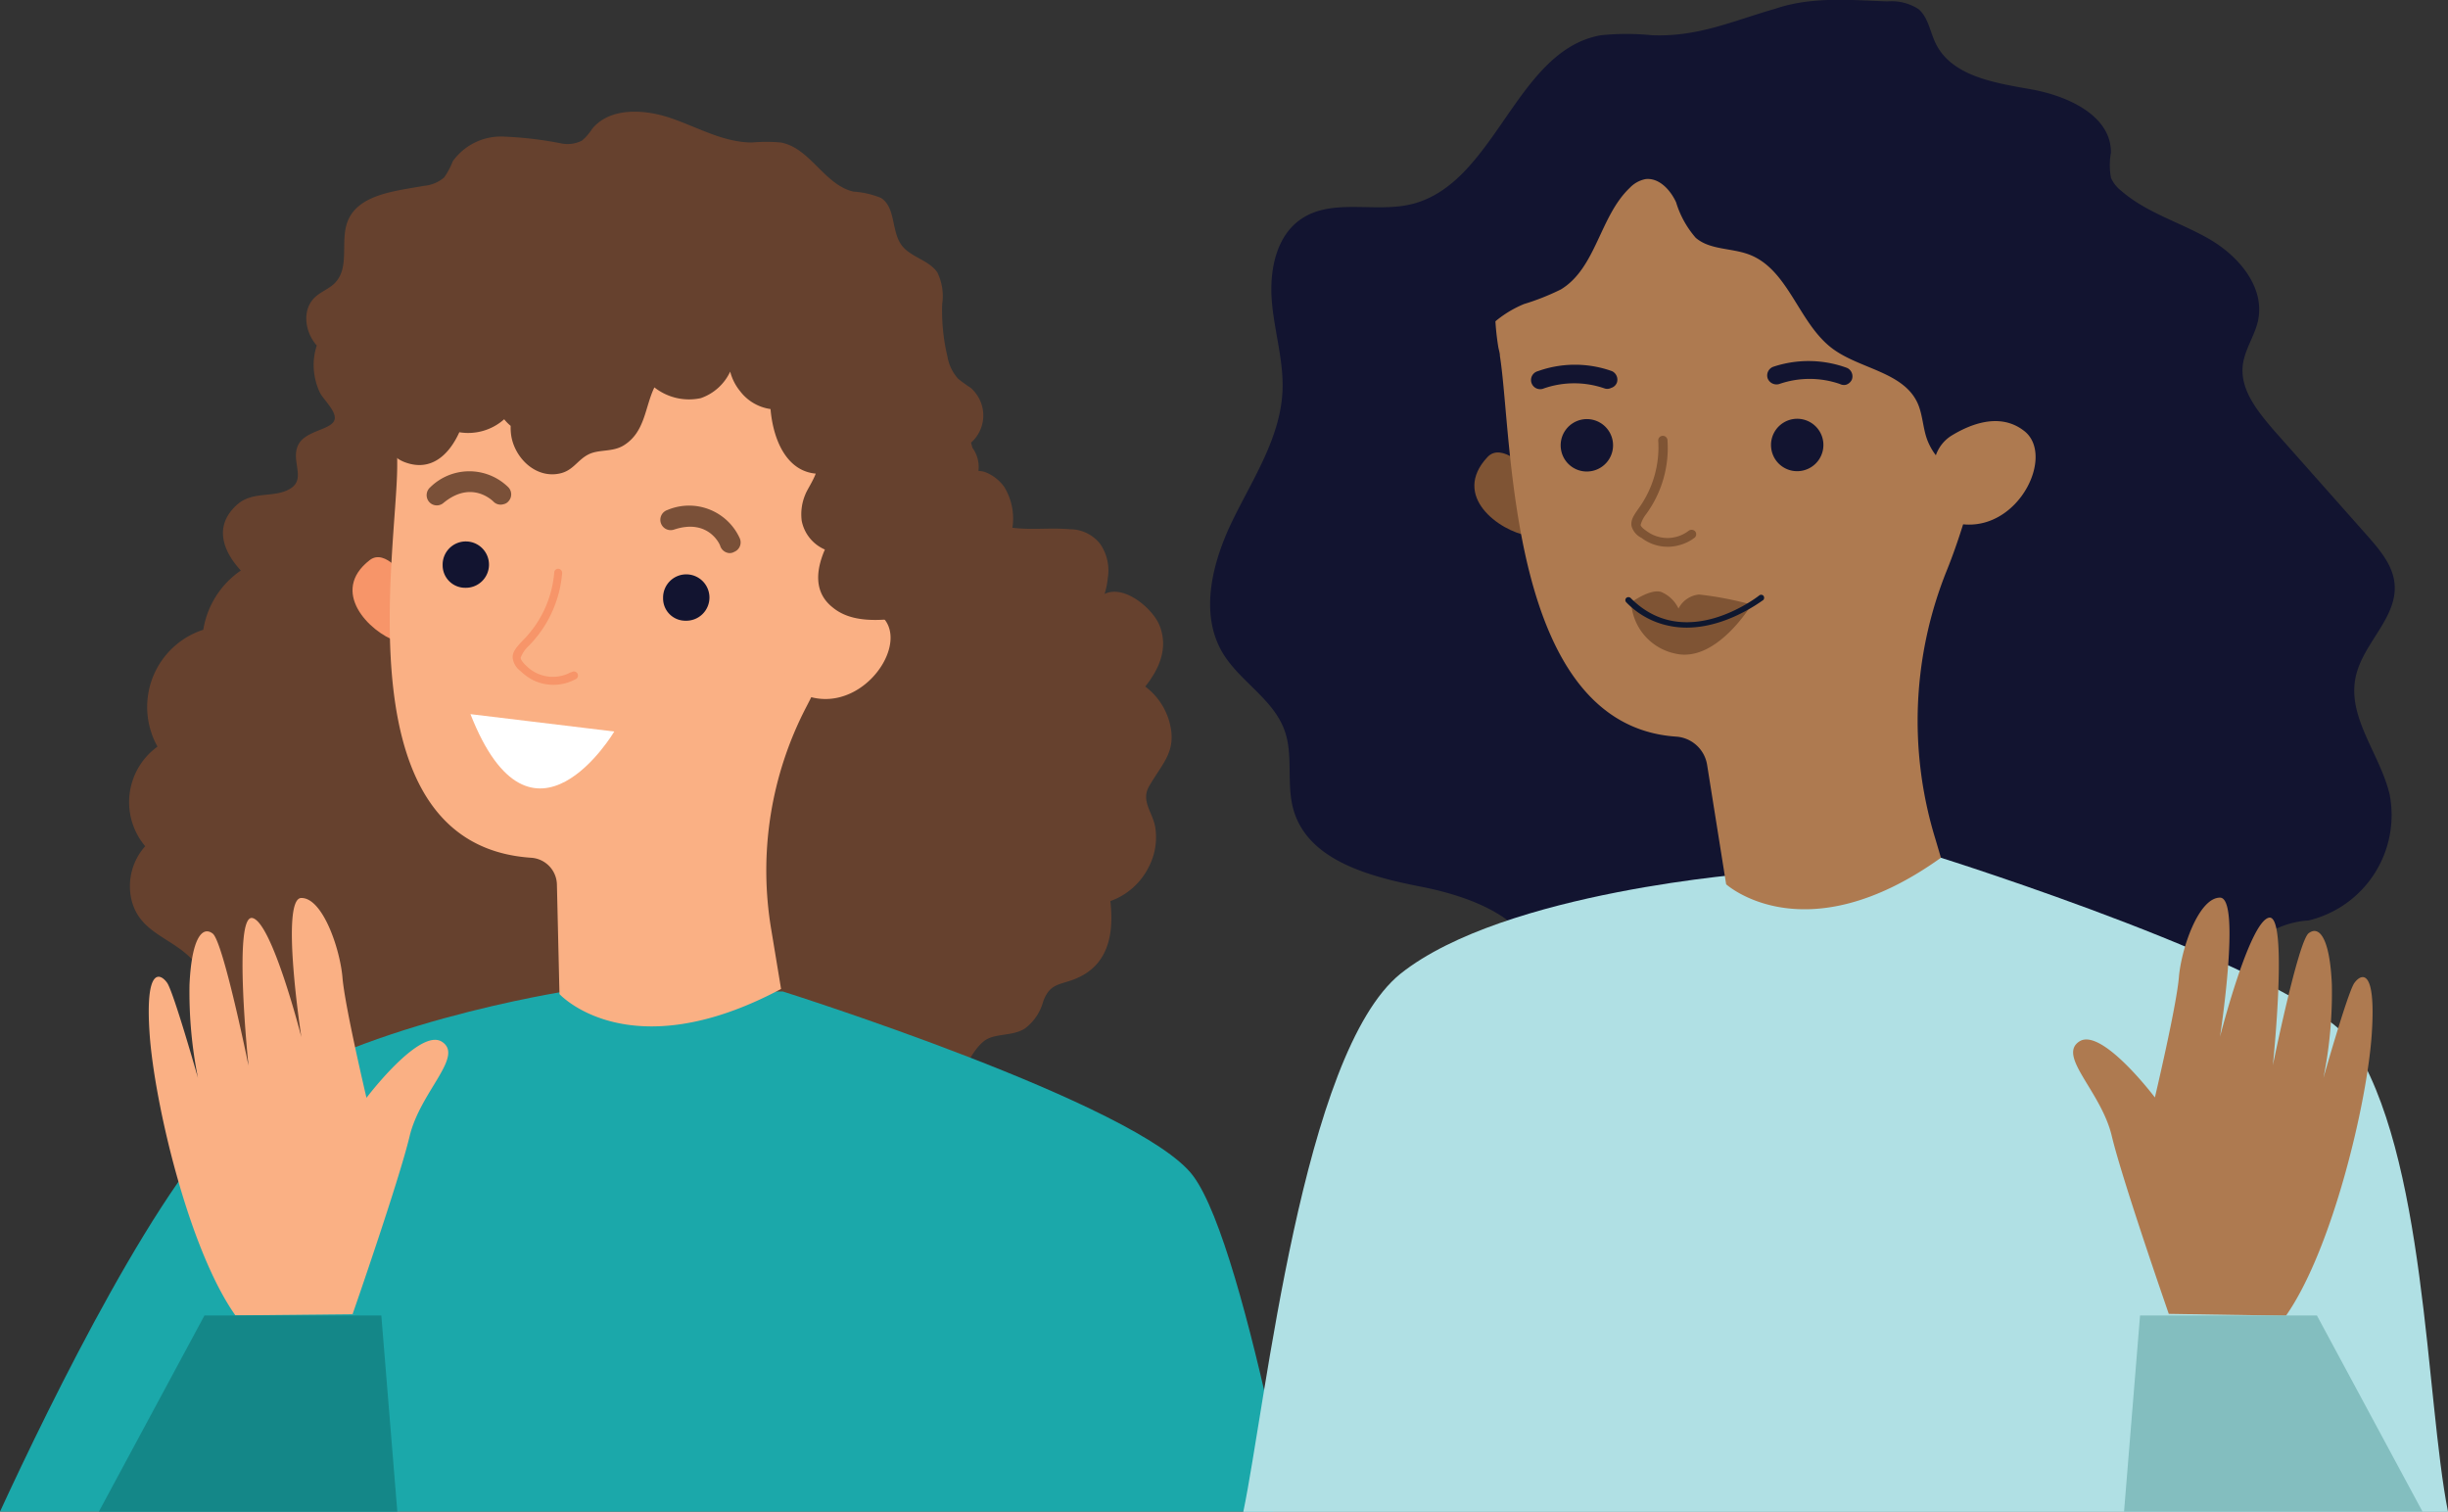 <svg xmlns="http://www.w3.org/2000/svg" viewBox="0 0 211.21 130.41"><rect x="0" y="0" width="211.21" height="130.41" fill="#333333" stroke="none"/><defs><style>.cls-1{fill:#66412e;}.cls-2{fill:#1ba8aa;}.cls-3{fill:#fab084;}.cls-4{fill:#f79569;}.cls-5{fill:#121430;}.cls-6{fill:#7a5038;}.cls-7{fill:#fff;}.cls-8{fill:#148788;}.cls-9{fill:#b0e0e4;}.cls-10{fill:#7f5434;}.cls-11{fill:#ae7a50;}.cls-12{fill:#0e172f;}.cls-13{fill:#83bebf;}</style></defs><g id="Layer_2" data-name="Layer 2"><g id="Layer_1-2" data-name="Layer 1"><path class="cls-1" d="M99.18,67.77c1.16-2,2.41-3,1.7-5.54a5.71,5.71,0,0,0-2.07-3c1.2-1.51,2-3.29,1.25-5.23-.54-1.42-3-3.6-4.76-2.76a6.47,6.47,0,0,0,.28-1.39,4,4,0,0,0-.67-2.94,3.31,3.31,0,0,0-2.56-1.25c-1.78-.15-3.3.08-5-.13A5.23,5.23,0,0,0,86.64,42,3.66,3.66,0,0,0,85,40.73a1.91,1.91,0,0,0-.58-.1,2.82,2.82,0,0,0-.52-2l-.12-.44a3.14,3.14,0,0,0,.26-4.44,3.31,3.31,0,0,0-.26-.27,12.75,12.75,0,0,1-1.12-.81,3.86,3.86,0,0,1-.92-1.93,17,17,0,0,1-.45-4.5,4.63,4.63,0,0,0-.42-2.74c-.72-1.06-2.29-1.31-3.06-2.32-.93-1.22-.5-3.25-1.79-4.1a7.56,7.56,0,0,0-2.39-.55c-2.52-.59-3.73-3.78-6.28-4.24a14.55,14.55,0,0,0-2.47,0c-2.45,0-4.66-1.3-7-2.1s-5.29-.93-6.8.94a4.38,4.38,0,0,1-.87,1,2.73,2.73,0,0,1-1.84.23,32.32,32.32,0,0,0-5-.58,5.11,5.11,0,0,0-4.31,2.14,6.38,6.38,0,0,1-.74,1.39,3.07,3.07,0,0,1-1.72.72c-2.5.45-5.63.73-6.58,3-.72,1.73.21,4-1.12,5.38-.49.5-1.19.74-1.7,1.21-1.17,1.07-.92,3,.13,4.19a5.37,5.37,0,0,0-.27,1.68,5.65,5.65,0,0,0,.53,2.36c.29.63,1.65,1.79,1.21,2.51s-2.35.83-3,1.9c-.83,1.38.67,3-.73,3.88s-3.27.15-4.66,1.44c-2,1.83-1.15,4,.37,5.64a7.65,7.65,0,0,0-3.24,5.11,7,7,0,0,0-4.5,8.82,6.42,6.42,0,0,0,.55,1.26,5.91,5.91,0,0,0-1.34,8.24c.09.12.18.24.28.35a5.18,5.18,0,0,0-1.21,4.52c.66,3,3.52,3.33,5.33,5.34,2.06,2.26-.26,6.08,3,8.06a3.4,3.4,0,0,0,4-.25,7,7,0,0,0,9.67,2.11A7.82,7.82,0,0,1,34,95.71a1.75,1.75,0,0,0,1.86,1.64,1.73,1.73,0,0,0,1.07-.46L40.76,94c2.09,2,5.44.94,7.94-.69A11.65,11.65,0,0,0,54,97.61a7,7,0,0,0,4.24.09c1.51-.43,3.44-2,5-1.53,1.15.33,1.75,1.36,3.13,1.12a4.12,4.12,0,0,0,2.51-1.91c.54-.67,2.16-4,3.18-5.06.08.34.84.82,1.12,1.08A14.24,14.24,0,0,0,75.15,93c2.36,1.53,5.32,1.72,7.45-.26.88-.83,1.34-2.15,2.27-2.9s2.42-.39,3.56-1.11A4.32,4.32,0,0,0,90,86.42c.63-1.77,1.62-1.38,3.17-2.15,2.6-1.28,2.92-4,2.63-6.53a5.93,5.93,0,0,0,3.34-3,5.53,5.53,0,0,0,.55-3.25C99.53,70.13,98.35,69.12,99.18,67.77Z"/><path class="cls-2" d="M109.83,130.41v-7.09c-1.94-8.85-4.51-18.72-6.9-21.89-4.64-6.19-35.38-15.89-35.38-15.89L49,85.49s-19.13,2.94-28.1,10.06C14.1,101,4.29,121.11,0,130.41Z"/><path class="cls-3" d="M30.42,113.38s4-11.49,4.92-15.35,4.72-6.89,2.8-8.15-6.52,4.83-6.52,4.83-1.86-7.86-2.07-10.36S27.84,77.46,26,77.47s0,12,0,12-2.52-9.91-4.22-10.27-.34,12.73-.34,12.73-2.18-10.7-3.09-11.39-1.82.44-2,4.41A37.74,37.74,0,0,0,17.08,93s-2.1-7.41-2.66-8.21-1.92-1.49-1.51,4.42,3.36,18.56,7.4,24.27Z"/><path class="cls-4" d="M35,49.89s-1.73-2.63-3.1-1.57c-3.51,2.71,0,6.22,2.31,7Z"/><path class="cls-3" d="M34.27,40.22h0v-.83a21.38,21.38,0,1,1,40.88,8.83c-2,5-3.75,9.26-5.61,12.82a30.58,30.58,0,0,0-3,19.14l.85,5.14c-13.15,7-19.12.44-19.12.44l-.22-9.44A2.37,2.37,0,0,0,45.83,74h0C29.55,72.91,34.25,47.55,34.27,40.22Z"/><path class="cls-5" d="M57.21,51.55a2,2,0,1,1,1.94,2,1.92,1.92,0,0,1-1.94-1.91Z"/><path class="cls-5" d="M38.19,48.71a2,2,0,1,1,1.94,2,1.94,1.94,0,0,1-1.94-1.94Z"/><path class="cls-6" d="M62.86,47.71a.77.77,0,0,0,.49-.1.88.88,0,0,0,.48-1.16h0A4.8,4.8,0,0,0,57.58,44a.89.89,0,1,0,.57,1.69h0c3-1,4,1.34,4,1.44A.9.9,0,0,0,62.86,47.71Z"/><path class="cls-6" d="M43.44,43.5a.73.73,0,0,0,.41-.23.88.88,0,0,0,0-1.24l0,0a4.8,4.8,0,0,0-6.72,0A.9.9,0,0,0,37,43.27a.88.88,0,0,0,1.26.12h0c2.42-2,4.22-.2,4.3-.13A.86.86,0,0,0,43.44,43.5Z"/><path class="cls-3" d="M68.61,54.19a3.19,3.19,0,0,1,1.67-1.5c1.48-.59,4.08-1.24,5.87.56,2.61,2.63-2.69,9.58-7.9,6.1C68.25,59.35,66.76,57.86,68.61,54.19Z"/><path class="cls-4" d="M46,58.68a4,4,0,0,0,3.63-.07.35.35,0,1,0-.31-.62l-.06,0a3.23,3.23,0,0,1-3.86-.56c-.31-.29-.47-.52-.48-.68a2.63,2.63,0,0,1,.67-1,10.11,10.11,0,0,0,2.91-6.29.36.36,0,0,0-.3-.39.34.34,0,0,0-.38.3h0a9.38,9.38,0,0,1-2.74,5.91c-.49.52-.87.94-.85,1.46a1.68,1.68,0,0,0,.7,1.17A4.35,4.35,0,0,0,46,58.68Z"/><path class="cls-7" d="M40.59,61.61,53,63.11S45.89,75.1,40.59,61.61Z"/><path class="cls-1" d="M81.52,45.86a6,6,0,0,0-.63-4c-1.65-3.78-1.23-7.89-2.82-11.65a33.42,33.42,0,0,0-5.78-8.48,12.35,12.35,0,0,0-7.69-4.59,42.12,42.12,0,0,0-5.27,0c-2-.07-3.78-.89-5.74-1.06-3.5-.31-6.59,1.88-9.42,3.65C42.43,20.82,40.71,22,39,23.1c-1.14.77-2.73,1.54-3.37,2.84-.54,1.09.2,2.1-.07,3-.13.42-.75.86-1,1.24a7.2,7.2,0,0,0-1,2.16c-.66,2.21-1.41,6.47,1.35,7.53,2.32.88,3.87-.7,4.72-2.58a4.68,4.68,0,0,0,3.87-1.12,3.77,3.77,0,0,0,.56.57,4.69,4.69,0,0,0,.06.92c.35,1.92,2.14,3.63,4.17,3.19,1.14-.24,1.5-1.12,2.43-1.62s2.1-.19,3.1-.81c1.85-1.15,1.81-3.29,2.64-5a4.83,4.83,0,0,0,4,.93A4.38,4.38,0,0,0,63,32.06a4.38,4.38,0,0,0,.85,1.68,4,4,0,0,0,2.63,1.55c.22,2.6,1.35,5.34,3.9,5.57-.24.65-.75,1.41-.89,1.78a4.39,4.39,0,0,0-.32,2.29,3.42,3.42,0,0,0,2,2.48c-.75,1.73-1,3.68.68,5,2.15,1.78,5.69.86,8.17.63a1.49,1.49,0,0,0,1.47-1.53,1.59,1.59,0,0,0-.19-.7,3.56,3.56,0,0,1-.68-3.19C80.82,47,81.35,46.55,81.52,45.86Z"/><polygon class="cls-8" points="34.28 130.41 32.9 113.49 17.64 113.49 8.53 130.41 34.28 130.41"/><path class="cls-5" d="M162.83.12a4.33,4.33,0,0,1,2.69.66c.84.71,1,1.94,1.47,2.93,1.38,2.88,5.13,3.44,8.27,4s6.89,2.26,6.87,5.45a6.09,6.09,0,0,0,0,2.17,2.77,2.77,0,0,0,.85,1.1c2.18,1.92,5.09,2.73,7.61,4.18s4.82,4.11,4.24,7c-.27,1.33-1.15,2.5-1.32,3.86-.27,2.14,1.26,4,2.69,5.67l8.07,9.1c1.06,1.21,2.19,2.53,2.33,4.14.26,2.91-2.73,5.11-3.35,8-.77,3.51,2.12,6.69,2.93,10.19a9.35,9.35,0,0,1-7,10.84,7.68,7.68,0,0,0-3.18.91c-1.46,1-1.5,3.14-1.83,4.91a11.56,11.56,0,0,1-7.12,8.54c-7.11,2.7-14.76-2.12-22.35-2.64-4.63-.32-9.21,1-13.85,1.26a30.88,30.88,0,0,1-15.71-3.32,4.4,4.4,0,0,1-1.47-1c-.95-1.16-.62-2.87-.83-4.36-.64-4.43-5.88-6.36-10.27-7.22s-9.64-2.24-10.94-6.53c-.69-2.27,0-4.81-.82-7-1-2.7-3.89-4.21-5.35-6.68-2-3.43-.84-7.85.91-11.43s4.08-7.08,4.28-11.06c.13-2.63-.71-5.21-.92-7.84s.37-5.62,2.57-7.08c2.67-1.78,6.29-.51,9.42-1.24,7.32-1.73,9-13.28,16.4-14.59a21.76,21.76,0,0,1,4.42,0c4,.15,6.94-1.23,10.61-2.28C156.29-.31,159.56,0,162.83.12Z"/><path class="cls-9" d="M151.48,75.31S129.82,76.86,120.84,84c-8.48,6.84-11.6,36.94-13.57,46.43H211.21c-1.94-9.82-1.87-30.87-8.37-40.57C198.2,83.65,167.46,74,167.46,74Z"/><path class="cls-10" d="M131.79,40.52s-2.22-2.41-3.45-1.09c-3.15,3.36,1,6.38,3.54,6.8Z"/><path class="cls-11" d="M129.41,30.71h0c0-.28-.11-.56-.15-.84a22.23,22.23,0,1,1,43.42,2.26c-1.53,6.85-2.86,12.47-4.68,17a34.71,34.71,0,0,0-1,23.31l.46,1.56c-11.76,8.42-18.53,2.29-18.53,2.29L147.29,66a2.9,2.9,0,0,0-2.67-2.45C130.05,62.57,130.55,37.89,129.41,30.71Z"/><path class="cls-10" d="M140.7,52s1.62-1.21,2.6-.94a2.89,2.89,0,0,1,1.52,1.44,2.23,2.23,0,0,1,1.77-1.21,29.2,29.2,0,0,1,4.53.87s-3.05,5.09-6.61,4.22a4.79,4.79,0,0,1-3.76-4.21Z"/><path class="cls-5" d="M152.83,38.75a2.26,2.26,0,1,1,2.59,1.87h0A2.25,2.25,0,0,1,152.83,38.75Z"/><path class="cls-5" d="M134.68,38.77a2.26,2.26,0,1,1,2.58,1.88h0A2.25,2.25,0,0,1,134.68,38.77Z"/><path class="cls-12" d="M144.05,54c4.09.84,8-2.2,8.09-2.24a.29.29,0,0,0,0-.37.27.27,0,0,0-.38,0h0c-.26.2-6.42,4.92-11.07.2a.28.28,0,0,0-.38,0,.26.26,0,0,0,0,.37h0A7.09,7.09,0,0,0,144.05,54Z"/><path class="cls-5" d="M159.28,33.19a.82.82,0,0,0,.5-.45.8.8,0,0,0-.42-1,9.63,9.63,0,0,0-6.36-.1.8.8,0,0,0-.49,1,.82.82,0,0,0,1,.49,8,8,0,0,1,5.24,0A.75.75,0,0,0,159.28,33.19Z"/><path class="cls-5" d="M139,33.47a.77.77,0,0,0,.5-.45.81.81,0,0,0-.42-1,9.47,9.47,0,0,0-6.39,0,.79.79,0,1,0,.51,1.49,8,8,0,0,1,5.24,0A.73.73,0,0,0,139,33.47Z"/><path class="cls-10" d="M145,47a3.68,3.68,0,0,0,1.23-.63.4.4,0,0,0,0-.56.43.43,0,0,0-.56,0,3,3,0,0,1-3.61,0c-.38-.26-.49-.42-.51-.52a2.61,2.61,0,0,1,.48-.94A9.67,9.67,0,0,0,143.87,38a.4.4,0,0,0-.4-.4.39.39,0,0,0-.4.4,9,9,0,0,1-1.69,5.86c-.4.57-.71,1-.61,1.54a1.63,1.63,0,0,0,.85,1A3.72,3.72,0,0,0,145,47Z"/><path class="cls-5" d="M166.35,38.12c-.46-1.08-.43-2.32-.92-3.38-1.26-2.68-5-2.91-7.36-4.69-2.92-2.21-3.75-6.82-7.18-8.1-1.52-.57-3.37-.38-4.59-1.44a8.36,8.36,0,0,1-1.69-3.06c-.49-1.07-1.47-2.13-2.63-2a2.56,2.56,0,0,0-1.37.76c-2.59,2.46-2.89,6.91-5.94,8.76a20.62,20.62,0,0,1-3.18,1.26,9.56,9.56,0,0,0-5.75,7.09c-2.3-1.46-2.65-4.78-1.76-7.36s2.68-4.73,3.93-7.15,1.93-5.08,3.11-7.53,3-4.8,5.58-5.64c2.14-.69,4.47-.26,6.69-.61a43.25,43.25,0,0,0,5.63-1.78,18,18,0,0,1,16.26,3.09,36.3,36.3,0,0,1,4.29,4.3l9,10.15A15,15,0,0,1,182,26.24c1,3.55-.71,7.25-2.4,10.53-.83,1.61-1.85,3.38-3.6,3.81C172.68,41.4,168,42,166.35,38.12Z"/><path class="cls-11" d="M167,39.35a3.25,3.25,0,0,1,1.46-1.82c1.42-.85,4-2,6.12-.4,3.12,2.27-1.16,10.28-7.09,7.58C167.47,44.71,165.69,43.42,167,39.35Z"/><path class="cls-11" d="M197.23,113.51c4-5.71,7-18.36,7.4-24.27s-.95-5.22-1.51-4.42S200.46,93,200.46,93a37.11,37.11,0,0,0,.73-8.08c-.18-4-1.09-5.1-2-4.41s-3.09,11.39-3.09,11.39,1.36-13.09-.34-12.73-4.22,10.27-4.22,10.27,1.84-12,0-12-3.34,4.38-3.55,6.88-2.07,10.36-2.07,10.36-4.6-6.09-6.52-4.83,1.88,4.29,2.8,8.15,4.92,15.35,4.92,15.35Z"/><polygon class="cls-13" points="209.01 130.41 199.9 113.49 184.64 113.49 183.26 130.41 209.01 130.41"/></g></g></svg>